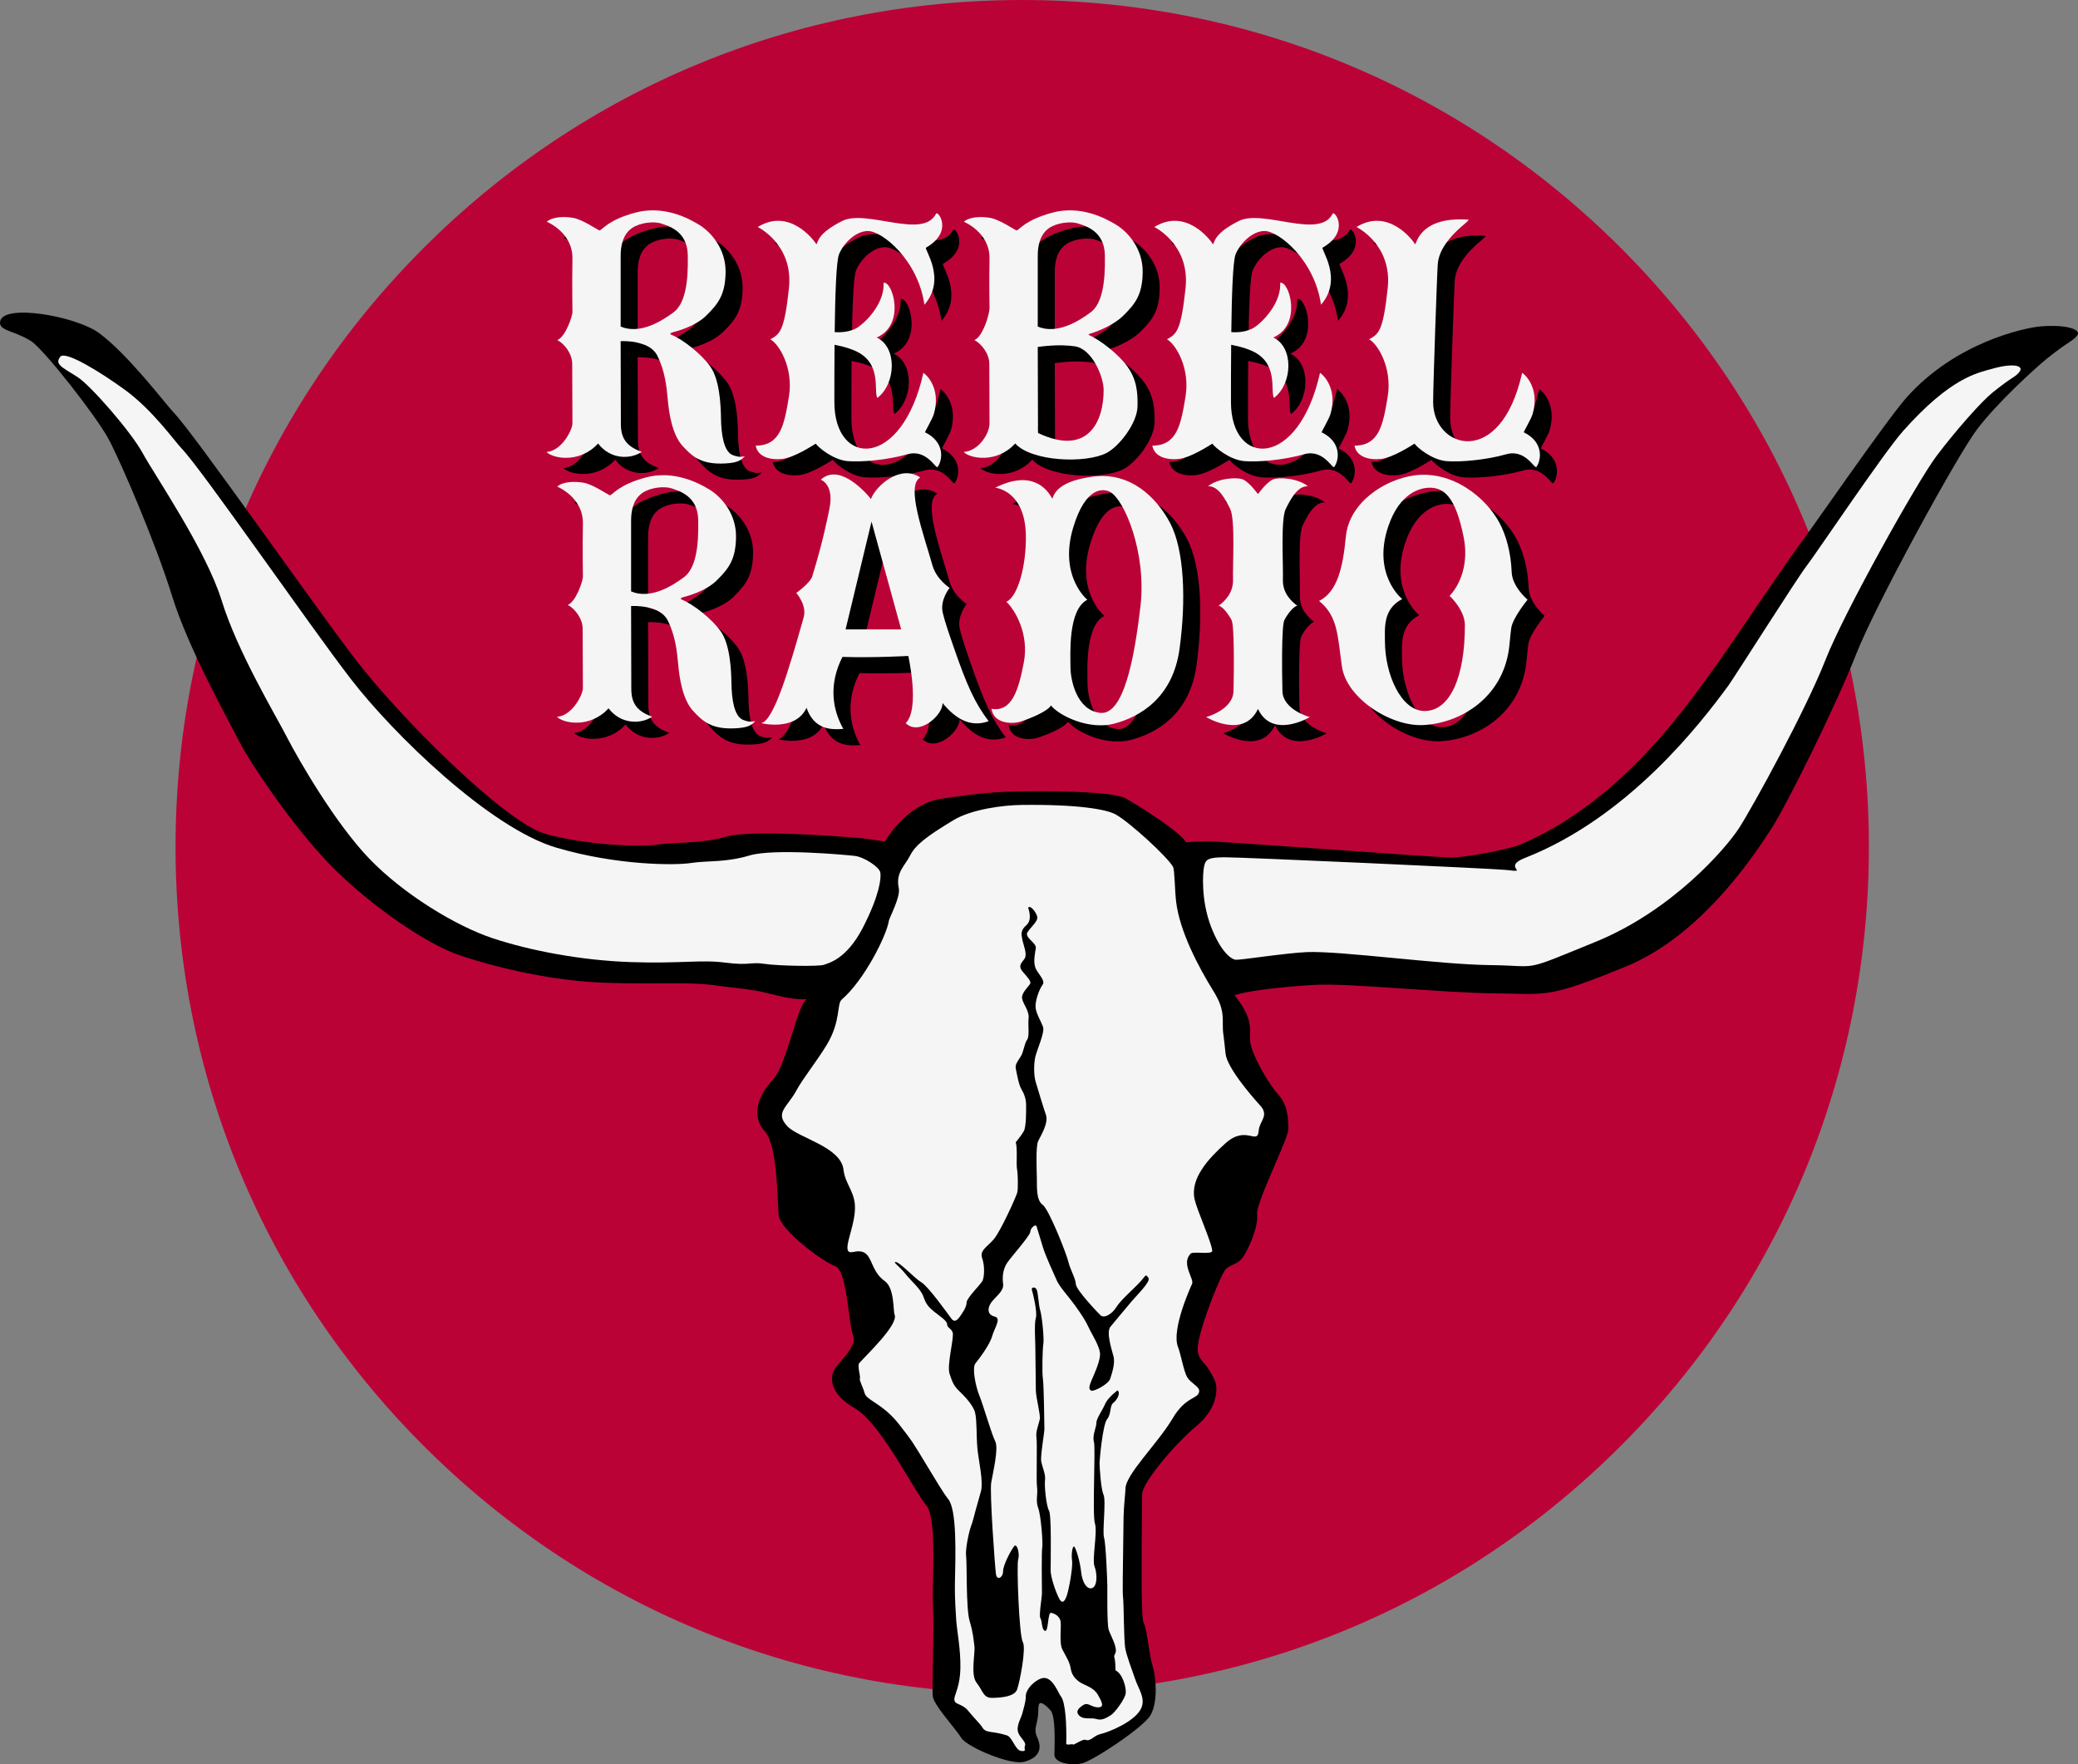 <?xml version="1.0" encoding="utf-8"?>
<!-- Generator: Adobe Illustrator 16.0.0, SVG Export Plug-In . SVG Version: 6.00 Build 0)  -->
<!DOCTYPE svg PUBLIC "-//W3C//DTD SVG 1.1//EN" "http://www.w3.org/Graphics/SVG/1.1/DTD/svg11.dtd">
<svg version="1.1" id="Layer_1" xmlns="http://www.w3.org/2000/svg" xmlns:xlink="http://www.w3.org/1999/xlink" x="0px" y="0px"
	 viewBox="0 0 208.297 176.833" enable-background="new 0 0 208.297 176.833"
	 xml:space="preserve">
<rect x="0" y="0" width="208.297" height="176.833" fill="#808080" stroke="none"/>
<g>
	<path fill="none" stroke="#FFFF00" stroke-width="1.772" stroke-miterlimit="10" d="M26.608,114.34"/>
	<path fill="#BB0237" d="M187.336,84.883c0,22.674-8.829,43.988-24.856,60.021c-16.031,16.032-37.344,24.862-60.012,24.862
		c-22.669,0-43.981-8.83-60.012-24.862c-16.028-16.033-24.859-37.348-24.859-60.021c0-22.673,8.831-43.99,24.859-60.021
		C58.486,8.828,79.799,0,102.468,0c22.668,0,43.98,8.828,60.012,24.861C178.507,40.893,187.336,62.21,187.336,84.883"/>
	<path fill="#F5F5F5" d="M98.543,174.484c0,0-4.157-3.118-4.157-3.768c0-0.65-0.26-19.491-0.26-19.491l-4.419-6.627l-4.417-5.197
		l0.389-3.898l2.469-4.417l-5.197-6.107l-3.639-6.627l-2.729-6.367l1.43-3.379l4.679-8.445l3.508-4.028l2.21-5.327l1.428-5.458
		l5.719-4.287l6.756-0.78h7.406l5.066,1.949l4.029,4.418l1.559,8.576l3.119,6.367l1.3,6.236l3.378,4.158l-1.949,5.457l-2.078,7.667
		l-3.77,2.208l-1.43,4.808l0.521,4.938l1.43,2.209l-0.259,1.56l-6.888,8.056l-0.26,5.847l0.39,11.825l1.168,1.948l-0.129,3.119
		l-2.729,2.339l-4.808,1.949l-1.169-1.43l-0.521-4.158l-1.3-0.779l-1.168,1.43l-0.26,2.728l0.519,1.56l-1.429,0.909L98.543,174.484z
		"/>
	<g>
		<g>
			<path d="M103.062,90.995c0,0,0.465,1.163-0.158,1.71c-0.623,0.548-0.529,0.907-0.432,1.445c0.096,0.538,0.557,1.521,0.203,1.977
				c-0.354,0.453-0.619,0.726-0.165,1.26c0.457,0.534,0.913,0.979,0.735,1.25c-0.177,0.271-0.888,0.911-0.791,1.449
				c0.096,0.538,0.735,1.25,0.652,1.97c-0.08,0.72,0.113,1.797-0.153,2.16c-0.265,0.363-0.345,1.173-0.608,1.626
				s-0.62,0.816-0.523,1.265c0.094,0.449,0.289,1.617,0.564,2.062c0.274,0.446,0.462,0.984,0.467,1.523
				c0.008,0.541,0.028,2.247-0.236,2.701c-0.263,0.454-0.795,1.089-0.795,1.089c0.189,0.729,0.025,2.158,0.124,2.696
				c0.097,0.538,0.112,1.975,0.028,2.337c-0.088,0.361-1.663,3.887-2.371,4.706c-0.709,0.816-1.426,1.096-1.146,1.902
				c0.278,0.806,0.203,1.886,0.028,2.248c-0.178,0.362-1.598,1.728-1.593,2.178c0.005,0.449-0.437,1.084-0.701,1.447
				c-0.267,0.363-0.532,0.545-0.808,0.188c-0.273-0.355-2.287-3.209-3.012-3.649c-0.726-0.439-2.094-1.952-2.543-2.037
				c-0.451-0.084,0.273,0.357,0.914,1.158c0.637,0.801,1.547,1.51,1.826,2.315c0.279,0.807,0.553,1.071,1.098,1.515
				c0.545,0.442,1.268,0.883,1.273,1.244c0.004,0.359,0.365,0.354,0.551,0.804c0.186,0.445-0.591,3.244-0.311,4.139
				c0.282,0.896,0.466,1.254,0.92,1.698c0.455,0.445,1.456,1.419,1.646,2.227c0.189,0.809,0.117,2.247,0.223,3.504
				c0.105,1.26,0.673,3.501,0.326,4.494c-0.948,3.338-0.688,2.616-0.948,3.338c-0.263,0.725-0.601,2.437-0.503,3.064
				c0.097,0.626-0.025,5.216,0.35,6.47c0.375,1.255,0.381,1.795,0.479,2.512c0.099,0.718-0.413,2.885,0.224,3.685
				c0.643,0.802,0.65,1.521,1.549,1.51c0.899-0.012,2.247-0.118,2.508-0.84c0.262-0.723,0.938-4.149,0.569-4.771
				c-0.366-0.628-0.632-7.728-0.459-8.27c0.172-0.541-0.11-1.617-0.376-1.345c-0.268,0.273-1.146,1.903-1.14,2.533
				c0.009,0.629-0.616,0.996-0.715,0.278c-0.1-0.718-0.642-8.175-0.473-9.166c0.168-0.992,0.767-3.428,0.399-4.143
				c-0.368-0.715-1.215-3.671-1.584-4.566c-0.371-0.895-0.756-2.778-0.399-3.232c0.354-0.452,1.415-1.816,1.673-2.718
				c0.26-0.903,0.967-1.811,0.247-1.981c-0.722-0.171-0.73-0.801-0.376-1.345c0.352-0.544,1.334-1.185,1.234-1.903
				c-0.1-0.718-0.02-1.528,0.424-2.164c0.443-0.635,2.305-2.726,2.301-3.083c-0.005-0.362,0.529-0.818,0.622-0.549
				c0.095,0.268,0.375,1.255,0.655,2.149c0.282,0.896,1.113,2.685,1.39,3.311c0.278,0.625,1.189,1.604,1.831,2.495
				c0.64,0.891,1.097,1.605,1.375,2.232c0.277,0.625,1.193,1.963,1.113,2.772c-0.081,0.811-0.606,1.896-0.867,2.529
				c-0.264,0.633-0.26,0.902,0.01,0.988c0.271,0.088,1.701-0.649,1.875-1.191s0.521-1.534,0.333-2.252
				c-0.189-0.718-0.75-2.418-0.307-2.964c0.441-0.545,1.595-1.907,2.125-2.544c0.532-0.636,1.956-2.002,1.683-2.358
				c-0.275-0.355-0.186-0.356-0.717,0.278c-0.533,0.636-2.047,1.914-2.486,2.638s-1.244,1.185-1.608,0.829
				c-0.364-0.354-2.46-2.578-2.466-3.117s-0.557-1.431-0.748-2.238c-0.189-0.808-1.951-5.281-2.588-5.724
				c-0.634-0.442-0.561-1.791-0.568-2.602c-0.013-0.808-0.131-3.234,0.131-3.778c0.265-0.542,1.059-1.812,0.777-2.617
				c-0.278-0.807-0.842-2.687-1.029-3.314c-0.188-0.627-0.202-1.796-0.032-2.518c0.172-0.721,0.96-2.441,0.772-2.977
				c-0.184-0.537-0.645-1.252-0.74-1.879c-0.099-0.63,0.338-1.893,0.689-2.347c0.354-0.455-0.553-1.163-0.74-1.789
				c-0.188-0.627-0.016-1.35,0.066-1.891c0.082-0.539-1.182-1.065-0.829-1.606c0.353-0.545,1.067-1.094,0.971-1.541
				C103.878,91.436,103.238,90.634,103.062,90.995z"/>
		</g>
		<g>
			<path d="M112.017,139.355c0,0-0.979,0.732-1.24,1.363c-0.264,0.634-0.882,1.45-0.877,1.9c0.006,0.45-0.434,1.265-0.246,1.891
				c0.188,0.627-0.181,7.287,0.1,8.182c0.282,0.896-0.315,3.602-0.037,4.318c0.279,0.714,0.295,1.975-0.243,2.161
				c-0.536,0.186-0.997-0.618-1.099-1.605c-0.102-0.988-0.477-2.243-0.66-2.511c-0.183-0.267-0.353,0.635-0.253,1.354
				c0.099,0.718-0.324,2.881-0.497,3.422c-0.174,0.541-0.437,1.084-0.807,0.37c-0.367-0.715-0.836-2.148-0.842-2.777
				c-0.008-0.63,0.109-5.577-0.166-6.022c-0.272-0.447-0.479-2.514-0.396-3.053c0.085-0.54-0.287-1.346-0.382-1.885
				c-0.096-0.539,0.324-2.882,0.32-3.24c-0.005-0.359-0.054-4.405-0.152-5.035c-0.098-0.626-0.038-3.057,0.047-3.508
				c0.085-0.45-0.123-2.695-0.311-3.323s-0.204-1.886-0.387-2.152c-0.184-0.269-0.543-0.174-0.449,0.095
				c0.094,0.27,0.567,2.241,0.394,2.782c-0.171,0.543-0.06,2.339-0.054,2.789c0.005,0.449,0.045,3.776,0.054,4.496
				c0.011,0.72,0.48,2.422,0.396,2.872c-0.084,0.451-0.434,1.265-0.338,1.803c0.097,0.538-0.035,4.408,0.063,5.035
				c0.097,0.627-0.165,1.351,0.114,2.066c0.278,0.717,0.492,3.591,0.408,3.953c-0.086,0.36-0.039,4.136-0.033,4.586
				c0.005,0.449-0.334,2.251-0.149,2.519c0.183,0.269,0.104,1.169,0.464,1.255c0.361,0.086,0.248-1.892,0.607-1.807
				c0.361,0.087,0.723,0.261,0.908,0.708s-0.152,2.249,0.216,2.965c0.368,0.715,0.734,1.25,0.833,1.879
				c0.098,0.629,0.373,0.984,0.826,1.337c0.454,0.355,1.443,0.523,1.902,1.328c0.461,0.804,0.647,1.25,0.017,1.258
				c-0.629,0.008-0.995-0.526-1.442-0.252c-0.445,0.276-0.89,0.639-0.434,1.084c0.453,0.443,1.17,0.166,1.711,0.338
				c0.541,0.174,0.988-0.102,1.436-0.376c0.445-0.276,1.417-1.635,1.5-2.178c0.086-0.54-0.293-1.974-1.017-2.325
				c-0.021-1.708-0.284-1.165-0.021-1.708c0.262-0.543-0.473-1.792-0.658-2.33c-0.188-0.537-0.137-3.774-0.143-4.405
				c-0.01-0.629-0.143-4.224-0.33-4.852c-0.189-0.626,0.225-3.688-0.055-4.314c-0.276-0.628-0.395-2.873-0.397-3.144
				s0.312-3.87,0.755-4.415c0.443-0.546,0.253-1.354,0.611-1.627C111.939,140.347,112.381,139.622,112.017,139.355z"/>
		</g>
		<g>
			<path d="M204.604,32.709c-1.69,0.134-8.58,1.621-13.482,7.121c-2.012,2.253-9.787,13.547-10.731,14.757
				c-0.944,1.212-7.401,10.777-8.011,11.609c-2.889,3.944-9.459,13.976-20.012,18.469c-0.891,0.379-4.902,1.213-6.821,1.284
				c-1.104,0.04-22.932-1.637-24.491-1.618s-2.158,0.098-2.158,0.098c-0.611-1.069-4.52-3.529-6.033-4.39
				c-1.004-0.569-4.951-0.793-10.711-0.723c-2.818,0.034-5.533,0.383-7.947,0.772c-3.275,0.527-5.419,4.08-5.523,4.261
				c0,0-1.203-0.207-2.161-0.316c-0.962-0.106-11.164-0.94-13.671-0.191c-2.51,0.752-5.209,0.543-6.885,0.804
				c-1.675,0.262-7.177,0.087-11.266-1.062c-4.092-1.147-14.605-11.69-18.993-17.392c-4.388-5.702-16.225-22.702-18.29-24.834
				c-0.744-0.771-4.596-5.863-7.501-7.986c-2.299-1.68-9.614-2.985-9.906-1.138c-0.147,0.934,1.392,0.881,3.082,1.94
				c1.302,0.813,6.535,7.52,7.763,9.78c1.227,2.265,4.76,10.493,6.384,15.75c1.622,5.256,5.546,12.281,6.773,14.664
				c1.228,2.384,5.379,8.446,8.901,12.122c3.521,3.672,9.45,8.037,13.303,9.308c3.852,1.271,9.262,2.524,14.422,2.701
				c5.156,0.176,8.254-0.102,10.777,0.228s2.82,0.325,4.262,0.547c1.441,0.223,3.393,0.988,5.179,0.872
				c-0.487,0.373-0.936,1.812-1.456,3.476c-0.568,1.812-1.209,3.866-1.941,4.616c-1.43,1.466-2.227,3.635-0.781,5.174
				c1.028,1.096,1.207,5.037,1.302,7.155c0.028,0.545,0.046,0.971,0.073,1.235c0.152,1.481,4.426,4.675,5.696,5.119
				c0.769,0.27,1.103,2.766,1.343,4.588c0.138,1.039,0.259,1.935,0.434,2.361c0.326,0.789-0.666,1.919-1.322,2.667
				c-0.249,0.284-0.443,0.506-0.541,0.675c-0.125,0.214-0.392,0.792-0.188,1.556c0.23,0.87,0.977,1.671,2.216,2.383
				c1.789,1.027,3.913,4.541,5.462,7.107c0.725,1.196,1.296,2.142,1.686,2.599c0.828,0.97,0.748,4.793,0.688,7.585
				c-0.023,1.137-0.045,2.115-0.003,2.73c0.077,1.142,0.031,3.334-0.007,5.268c-0.035,1.725-0.065,3.213-0.004,3.621
				c0.092,0.58,0.973,1.691,1.824,2.764c0.43,0.54,0.836,1.052,1.008,1.342c0.481,0.823,4.213,2.482,5.908,2.462
				c0.168-0.003,0.314-0.021,0.439-0.056c0.739-0.212,1.198-0.529,1.401-0.972c0.183-0.399,0.144-0.885-0.116-1.449
				c-0.266-0.58-0.188-0.914-0.071-1.418c0.081-0.349,0.181-0.78,0.173-1.39c-0.003-0.241,0.023-0.649,0.227-0.652
				c0.221-0.002,0.627,0.299,1.015,0.753c0.468,0.547,0.405,3.028,0.382,3.965c-0.007,0.211-0.011,0.376-0.009,0.473
				c0.003,0.297,0.243,0.558,0.677,0.731c0.36,0.146,0.837,0.225,1.309,0.218c0.27-0.003,0.525-0.032,0.762-0.089
				c1.113-0.261,6.152-3.577,6.89-4.843c0.732-1.254,0.581-3.719,0.198-4.943c-0.17-0.538-0.293-1.338-0.412-2.113
				c-0.144-0.931-0.28-1.809-0.492-2.22c-0.267-0.518-0.189-7.714-0.154-10.787c0.011-1.038,0.02-1.787,0.016-2.08
				c-0.014-1.158,3.431-5.174,5.365-6.759c2.187-1.796,2.123-3.627,2.053-4.146c-0.074-0.549-0.429-1.105-0.839-1.754
				c-0.343-0.54-0.989-0.888-1.015-1.861c-0.035-1.427,1.793-6.247,2.651-7.793c0.21-0.379,0.505-0.512,0.845-0.664
				c0.342-0.154,0.729-0.328,1.046-0.782c0.573-0.823,1.564-3.038,1.419-4.336c-0.07-0.614,0.944-2.974,1.761-4.867
				c0.855-1.983,1.378-3.222,1.37-3.666c-0.01-0.99-0.027-2.346-1.044-3.466c-0.948-1.04-2.646-3.974-2.778-5.259
				c-0.025-0.241-0.021-0.473-0.015-0.718c0.02-0.919,0.038-1.947-1.558-3.935c1.604-0.547,6.041-0.949,8.277-1.048
				c3.414-0.15,12.601,0.805,17.875,0.861c5.277,0.055,5.178,0.535,13.049-2.68c7.875-3.213,13.287-11.792,14.697-13.967
				c1.412-2.176,6.387-12.177,8.42-17.369c1.924-4.908,10.091-19.836,12.098-22.499c2.004-2.662,5.879-6.19,7.008-7.099
				c2.197-1.765,2.572-1.722,3.045-2.327C208.686,33.02,207.121,32.51,204.604,32.709z M126.326,110.809
				c0.925,1.016-0.081,1.558-0.151,2.487c-0.115,1.574-1.232-0.588-3.323,1.283c-1.729,1.548-3.571,3.548-3.106,5.624
				c0.25,1.123,1.666,4.2,1.768,5.143c0.049,0.453-1.897,0.044-2.154,0.297c-1.021,1,0.396,2.572,0.127,3.054
				c-0.033,0.063-2.113,4.54-1.404,6.313c0.292,0.739,0.583,2.491,0.934,3.046c0.389,0.61,1.233,0.918,1.188,1.391
				c-0.078,0.812-1.32,0.442-2.664,2.719c-1.498,2.536-4.744,5.622-4.727,7.072c0.004,0.291-0.176,1.8-0.189,2.834
				c-0.069,6.396-0.133,7.377-0.033,8.229c0.048,0.402,0.063,3.992,0.193,4.854c0.125,0.788,0.76,2.395,0.938,2.956
				c0.371,1.188,1.233,2.155,0.58,3.275c-0.689,1.179-3.016,2.188-4.063,2.434c-0.581,0.137-0.934,0.757-1.432,0.559
				c-0.28-0.113-1.251,0.602-1.253,0.464c-0.002-0.096-0.682,0.123-0.676-0.082c0.047-1.846-0.064-4.187-0.553-4.76
				c-0.227-0.266-0.789-1.912-1.73-1.821c-0.674,0.064-1.787,1.029-1.775,1.866c0.006,0.563-0.259,1.319-0.34,1.667
				c-0.12,0.513-0.697,1.336-0.38,2.027c0.218,0.471,0.783,0.905,0.646,1.207c-0.156,0.337,0.243,0.635-0.4,0.544
				c-0.585-0.083-0.871-1.385-1.412-1.556c-1.554-0.498-2.096-0.167-2.482-0.825c-0.184-0.313-0.911-1.025-1.368-1.601
				c-0.706-0.891-1.536-0.567-1.411-1.333c0.062-0.376,0.561-1.295,0.594-2.93c0.041-1.942-0.341-3.739-0.42-4.896
				c-0.04-0.6-0.156-2.378-0.131-3.506c0.063-3.008,0.226-7.55-0.691-8.624c-0.369-0.434-1.331-2.031-2.016-3.167
				c-1.572-2.6-1.521-2.533-2.841-4.237c-1.69-2.183-3.296-2.421-3.503-3.194c-0.17-0.634-0.568-1.302-0.467-1.479
				c0.08-0.138-0.287-1.271-0.063-1.527c0.717-0.815,3.949-3.859,3.538-4.854c-0.16-0.384,0.012-2.652-0.986-3.359
				c-1.749-1.241-1.031-3.394-3.184-2.917c-1.434,0.317,0.358-2.557,0.188-4.755c-0.108-1.382-0.986-2.146-1.139-3.491
				c-0.258-2.306-4.514-3.173-5.634-4.364c-1.281-1.366,0.01-1.911,0.901-3.562c0.659-1.225,2.041-2.922,3.045-4.581
				c1.454-2.4,0.985-4.102,1.519-4.559c2.209-1.888,4.48-6.36,4.714-7.883c0.048-0.31,1.187-2.386,0.995-3.281
				c-0.331-1.564,0.602-2.211,1.129-3.251c0.527-1.041,1.571-1.88,4.362-3.561c1.829-1.102,5.004-1.5,6.815-1.521
				c5.615-0.069,8.521,0.433,9.455,0.963c1.445,0.82,5.152,4.226,5.727,5.235c0.172,0.299,0.17,2.301,0.314,3.503
				c0.35,2.94,2.204,6.486,3.753,8.979c1.328,2.143,0.755,2.96,0.999,4.438c0.038,0.243,0.173,1.53,0.201,1.796
				C122.988,106.979,125.347,109.735,126.326,110.809z"/>
		</g>
	</g>
	<path fill="#F5F5F5" d="M88.244,87.452c-0.093-0.552-1.64-1.564-2.57-1.667c-0.931-0.107-8.108-0.769-10.541-0.043
		c-2.431,0.728-4.245,0.5-5.868,0.755c-1.623,0.251-7.467,0.24-13.5-1.538c-6.652-1.957-16.355-11.392-20.605-16.915
		c-4.251-5.522-14.944-21.014-16.943-23.081c-0.724-0.747-2.868-3.821-5.682-5.88c-2.228-1.628-6-4.008-6.501-3.32
		c-0.541,0.74,0.086,0.994,1.724,2.018c1.262,0.79,5.365,5.463,6.555,7.654c1.188,2.193,6.344,9.687,7.915,14.777
		c1.573,5.094,5.354,11.381,6.542,13.69c1.191,2.309,4.813,8.579,8.225,12.138c3.413,3.559,8.69,6.776,12.424,8.01
		c3.73,1.23,8.799,2.209,13.799,2.379c4.996,0.171,7.043-0.266,9.486,0.054c2.443,0.317,2.527-0.092,3.924,0.122
		c1.398,0.215,5.486,0.273,5.951,0.098c0.467-0.175,2.289-0.539,3.948-3.79C88.187,89.663,88.337,88.003,88.244,87.452z"/>
	<path fill="#F5F5F5" d="M123.88,96.195c0.468,0.036,4.962-0.672,7.129-0.768c3.311-0.144,13.264,1.25,18.377,1.304
		c5.112,0.055,2.941,0.775,10.57-2.339c7.629-3.115,12.997-9.288,14.365-11.396c1.369-2.108,6.689-11.819,8.66-16.852
		c1.865-4.752,9.195-17.868,11.141-20.45c1.945-2.579,4.521-5.477,5.617-6.357c2.127-1.71,2.237-1.486,2.693-2.074
		c0.457-0.586-0.521-0.927-2.723-0.305c-1.581,0.445-4.183,0.901-8.935,6.229c-1.948,2.183-8.778,12.375-9.692,13.547
		c-0.914,1.174-7.252,11.19-7.843,11.996c-2.802,3.821-10.015,13.18-20.357,17.249c-2.453,0.964,0.64,1.522-1.915,1.213
		c-1.063-0.129-26.725-1.288-28.235-1.27c-1.509,0.02-1.866,0.15-2.027,0.875c-0.161,0.726-0.307,3.465,0.668,6.027
		C122.347,95.388,123.412,96.16,123.88,96.195z"/>
	<g>
		<g>
			<path d="M75.177,47.243c-0.946-0.338-1.174-2.184-1.197-3.677c-0.021-1.494-0.158-3.93-1.078-5.218
				c-0.92-1.286-2.764-2.716-3.885-3.172c-0.317-0.128,0.098-0.239,0.098-0.239c0.287-0.088,2.246-0.541,3.418-1.713
				c1.173-1.171,1.885-2.068,1.908-4.343c0.023-2.275-1.401-3.953-2.621-4.712c-1.217-0.758-3.665-1.973-6.41-1.24
				c-2.758,0.736-3.311,1.723-3.607,1.792c-0.253-0.092-1.715-1.107-2.643-1.264c-0.944-0.158-2.069-0.113-2.645,0.39
				c0,0,2.621,1.059,2.574,3.701c-0.045,2.644,0,4.961,0,5.352c0,0.393-0.688,2.485-1.516,2.806
				c0.688,0.345,1.492,1.361,1.492,2.372c0,1.013,0.023,5.281,0.023,5.97c0,0.691-1.102,2.781-2.597,2.874
				c0.646,0.666,3.333,1.172,5.171-0.851c1.24,1.633,3.248,1.6,4.375,0.84c-1.299-0.48-2.092-1.137-2.092-2.771
				c0-2.345-0.025-8.253-0.025-8.32c0.252-0.025,2.874-0.107,3.655,1.409c0.781,1.516,0.958,3.165,1.072,4.474
				c0.116,1.312,0.438,3.448,1.448,4.575c1.012,1.125,1.934,1.919,4.297,1.792c1.262-0.068,1.563-0.299,1.977-0.713
				C76.009,47.394,75.864,47.489,75.177,47.243z M63.921,34.35c0,0,0-6.182,0-7.1c0-0.92,0.195-2.137,1.154-2.781
				c0.815-0.548,2.199-0.69,2.936-0.438c0.736,0.254,2.579,0.759,2.637,3.127c0.066,2.715-0.252,4.896-1.424,5.768
				C68.053,33.798,65.853,35.177,63.921,34.35z"/>
		</g>
		<g>
			<path d="M76.223,73.789c-0.946-0.338-1.172-2.183-1.196-3.678c-0.021-1.492-0.16-3.929-1.08-5.216
				c-0.92-1.286-2.763-2.718-3.884-3.173c-0.317-0.128,0.1-0.239,0.1-0.239c0.288-0.086,2.245-0.541,3.417-1.714
				c1.172-1.171,1.885-2.066,1.908-4.343c0.022-2.276-1.404-3.952-2.621-4.71c-1.219-0.758-3.666-1.975-6.412-1.242
				c-2.758,0.736-3.309,1.725-3.607,1.794c-0.252-0.093-1.711-1.107-2.644-1.265c-0.942-0.159-2.065-0.114-2.64,0.391
				c0,0,2.619,1.056,2.571,3.7c-0.044,2.643,0,4.962,0,5.354c0,0.389-0.688,2.483-1.514,2.804c0.687,0.345,1.493,1.362,1.493,2.373
				c0,1.013,0.021,5.281,0.021,5.968c0,0.691-1.103,2.782-2.595,2.873c0.641,0.667,3.329,1.175,5.169-0.85
				c1.24,1.633,3.248,1.602,4.375,0.842c-1.298-0.481-2.093-1.139-2.093-2.772c0-2.344-0.023-8.253-0.023-8.321
				c0.254-0.022,2.873-0.105,3.654,1.411c0.781,1.516,0.959,3.165,1.074,4.476c0.113,1.311,0.436,3.447,1.447,4.572
				c1.011,1.128,1.933,1.921,4.298,1.792c1.26-0.067,1.562-0.298,1.975-0.712C77.056,73.938,76.911,74.034,76.223,73.789z
				 M64.968,60.896c0,0,0-6.182,0-7.101c0-0.92,0.193-2.135,1.154-2.781c0.814-0.547,2.199-0.689,2.935-0.437
				s2.579,0.757,2.637,3.126c0.068,2.715-0.252,4.895-1.425,5.768C69.099,60.345,66.897,61.723,64.968,60.896z"/>
		</g>
		<path d="M110.825,35.177c-0.037-0.015,0.082-0.089,0.082-0.089c0.287-0.084,2.262-0.691,3.433-1.863
			c1.173-1.171,1.886-2.068,1.909-4.343c0.021-2.275-1.402-3.953-2.619-4.712c-1.219-0.758-3.668-1.973-6.412-1.24
			c-2.758,0.736-3.311,1.723-3.609,1.792c-0.252-0.092-1.712-1.107-2.643-1.264c-0.942-0.158-2.067-0.113-2.643,0.39
			c0,0,2.62,1.059,2.574,3.701c-0.045,2.644,0,4.529,0,4.919c0,0.697-0.687,2.918-1.518,3.238c0.689,0.345,1.495,1.361,1.495,2.372
			c0,1.013,0.022,5.281,0.022,5.97c0,1.045-1.102,2.781-2.596,2.874c0.643,0.666,3.33,1.172,5.17-0.851
			c1.642,1.811,7.005,2.027,9.117,0.969c1.283-0.642,3.105-2.981,3.146-4.68c0.033-1.494-0.106-2.724-1.026-4.012
			C113.79,37.063,111.931,35.668,110.825,35.177z M105.729,27.25c0-0.92,0.193-2.137,1.153-2.781c0.816-0.548,2.2-0.69,2.937-0.438
			c0.734,0.254,2.578,0.759,2.637,3.127c0.066,2.715-0.252,4.896-1.424,5.768s-3.371,2.251-5.303,1.424
			C105.729,34.35,105.729,28.168,105.729,27.25z M105.762,45.021c-0.024-0.336-0.007-0.534-0.007-0.88
			c0-2.345-0.025-7.676-0.025-7.744c0.253-0.024,2.031-0.314,3.719-0.065c1.73,0.257,2.881,3.047,2.885,4.36
			C112.351,43.865,110.763,47.394,105.762,45.021z"/>
		<path d="M94.435,44.952c-0.049-0.024,0.738-1.334,0.89-1.854c0.743-2.602-0.812-3.975-1.055-4.107
			c-2.165,9.69-8.925,9.479-8.925,2.932c0-1.631,0-3.605,0.019-5.746c0.339,0.091,0.931,0.14,1.958,0.563
			c2.862,1.176,1.93,4.062,2.33,4.772c1.887-1.443,1.998-5.106-0.066-6.062c2.953-1.287,1.576-5.727,0.688-5.482
			c0.111,1.754-1.311,3.507-2.421,4.351c-0.821,0.626-1.946,0.628-2.476,0.588c0.045-3.679,0.156-7.128,0.434-7.802
			c0.467-1.134,1.697-2.332,2.896-2.332c1.434,0,5.031,2.914,5.662,7.392c2.265-2.597-0.067-5.593,0.168-5.728
			c2.782-1.589,1.181-3.763,0.998-3.395c-1.309,2.618-6.977-0.5-9.414,0.73c-2.391,1.211-2.375,1.998-2.575,2.331
			c-0.331-0.531-2.755-3.662-5.884-1.729c0,0,3.596,1.729,3.129,6.127c-0.466,4.395-0.932,4.595-1.863,5.127
			c0.865,0.466,2.33,2.864,1.863,5.727c-0.466,2.865-0.865,4.93-3.33,4.93c0.201,1.132,1.467,1.466,2.666,1.332
			c1.197-0.133,3.021-1.332,3.354-1.531c0.266,0.4,1.765,1.632,3.196,1.754c1.311,0.11,3.9-0.094,5.994-0.688
			c1.954-0.556,2.842,1.53,3.031,1.265C96.229,47.672,96.399,45.907,94.435,44.952z"/>
		<path d="M134.191,44.952c-0.05-0.024,0.739-1.334,0.888-1.854c0.743-2.602-0.811-3.975-1.055-4.107
			c-2.164,9.69-8.925,9.479-8.925,2.932c0-1.631,0-3.605,0.021-5.746c0.338,0.091,0.931,0.14,1.955,0.563
			c2.865,1.176,1.934,4.062,2.331,4.772c1.889-1.443,1.999-5.106-0.065-6.062c2.951-1.287,1.578-5.727,0.689-5.482
			c0.109,1.754-1.311,3.507-2.42,4.351c-0.822,0.626-1.95,0.628-2.478,0.588c0.044-3.679,0.155-7.128,0.435-7.802
			c0.466-1.134,1.695-2.332,2.896-2.332c1.432,0,5.028,2.914,5.659,7.392c2.265-2.597-0.065-5.593,0.168-5.728
			c2.784-1.589,1.183-3.763,1.001-3.395c-1.309,2.618-6.979-0.5-9.412,0.73c-2.395,1.211-2.379,1.998-2.578,2.331
			c-0.333-0.531-2.754-3.662-5.885-1.729c0,0,3.597,1.729,3.131,6.127c-0.467,4.395-0.933,4.595-1.865,5.127
			c0.864,0.466,2.331,2.864,1.865,5.727c-0.467,2.865-0.865,4.93-3.331,4.93c0.2,1.132,1.466,1.466,2.665,1.332
			c1.198-0.133,3.021-1.332,3.354-1.531c0.266,0.4,1.764,1.632,3.199,1.754c1.307,0.11,3.896-0.094,5.992-0.688
			c1.953-0.556,2.842,1.53,3.029,1.265C135.983,47.672,136.157,45.907,134.191,44.952z"/>
		<path d="M154.454,44.952c-0.049-0.024,0.74-1.334,0.889-1.854c0.742-2.602-0.812-3.975-1.055-4.107
			c-2.166,9.69-8.924,7.602-8.924,2.932c0-1.631,0.399-13.136,0.465-13.863c0.234-2.563,3.463-4.395,3.055-4.423
			c-4.616-0.319-5.119,2.134-5.318,2.467c-0.334-0.531-2.756-3.662-5.884-1.729c0,0,3.595,1.729,3.128,6.127
			c-0.465,4.395-0.933,4.595-1.865,5.127c0.867,0.466,2.332,2.864,1.865,5.727c-0.465,2.865-0.864,4.93-3.33,4.93
			c0.202,1.132,1.465,1.466,2.664,1.332c1.199-0.133,3.021-1.332,3.356-1.531c0.265,0.4,1.763,1.632,3.196,1.754
			c1.311,0.11,3.898-0.094,5.994-0.688c1.953-0.556,2.842,1.53,3.029,1.265C156.247,47.672,156.419,45.907,154.454,44.952z"/>
		<g>
			<path d="M118.999,54.038c-1.377-2.597-4.004-5.156-7.77-4.641c-3.057,0.419-3.77,1.403-4.042,2.212
				c-0.527-1.009-2.067-2.934-5.72-1.105c0,0,2.979,0.241,3.072,4.749c0.062,3.037-0.809,6.209-1.957,6.682
				c0.877,0.81,2.294,3.239,1.754,6.072c-0.539,2.836-1.214,4.994-3.238,4.658c0.202,1.484,2.024,1.553,2.902,1.281
				c0.876-0.27,2.715-1.011,3.052-1.619c0.812,1.013,3.781,2.496,6.345,1.822c2.564-0.676,5.871-2.564,6.545-7.491
				C120.619,61.731,120.415,56.709,118.999,54.038z M116.03,62.339c-0.607,5.265-1.688,11.001-4.051,10.73
				c-2.361-0.27-2.968-3.308-2.968-4.589c0-1.283-0.271-5.736,1.688-6.749c0,0-2.879-2.354-1.419-7.22
				c1.275-4.248,3.105-3.917,3.713-3.577C114.452,51.755,116.637,57.074,116.03,62.339z"/>
		</g>
		<g>
			<path d="M152.022,54.038c-1.377-2.597-4.774-5.283-8.54-4.769c-3.06,0.42-6.551,2.758-6.872,6.155
				c-0.285,3.023-0.834,5.515-2.682,6.429c1.913,1.523,1.862,3.601,2.297,6.588c0.461,3.16,4.889,6.021,8.156,5.853
				c3.718-0.192,7.91-2.709,8.585-7.636c0.097-0.705,0.128-1.417,0.235-2.113c0.157-1.022,1.631-2.819,1.631-2.819
				s-1.539-1.282-1.595-2.757C153.163,56.98,152.673,55.263,152.022,54.038z M148.548,64.29c0,5.258-1.521,8.593-4.039,8.593
				c-2.377,0-3.975-3.718-3.975-6.988c0-1.283-0.227-3.22,1.73-4.232c0,0-3.014-2.397-1.417-7.222
				c1.179-3.559,3.372-3.937,4.173-3.937c1.369,0,2.574,0.814,3.401,4.937c0.768,3.849-1.412,5.899-1.412,5.899
				S148.548,62.74,148.548,64.29z"/>
		</g>
		<path d="M127.708,51.274c0,0,0.913-1.299,1.588-1.588c0.673-0.289,2.597-0.096,3.51,0.673c-1.01-0.046-1.683,1.203-2.211,2.261
			c-0.529,1.059-0.24,5.675-0.289,7.07c-0.05,1.395,0.865,2.211,1.443,2.644c-0.386,0.05-1.01,0.868-1.299,1.444
			c-0.289,0.577-0.242,5.239-0.194,7.118c0.05,1.875,2.742,2.596,2.742,2.596s-3.751,2.261-5.193-0.817l0,0
			c-1.444,3.078-5.193,0.817-5.193,0.817s2.691-0.721,2.741-2.596c0.049-1.879,0.096-6.541-0.193-7.118
			c-0.289-0.578-0.913-1.395-1.299-1.444c0.578-0.433,1.492-1.25,1.442-2.644c-0.048-1.396,0.24-6.012-0.287-7.07
			c-0.529-1.058-1.202-2.309-2.212-2.261c0.912-0.769,2.838-0.962,3.508-0.673c0.675,0.289,1.59,1.588,1.59,1.588H127.708z"/>
		<g>
			<path d="M97.21,66.215c-0.198-0.574-0.726-2.043-0.999-3.175c-0.309-1.275,0.685-2.5,0.685-2.5s-1.315-0.835-1.713-2.245
				c-0.922-3.245-2.7-8.016-1.23-8.816c-1.971-1.348-4.428,0.802-4.941,2.148c-1.027-1.251-3.371-3.464-5.027-1.925
				c0,0,1.385,0.466,0.856,2.952c-0.124,0.588-0.617,3.212-1.714,6.731c-0.215,0.688-1.6,1.666-1.6,1.666s1.086,1.219,0.743,2.438
				c-1.423,5.053-2.985,10.375-4.258,10.612c0,0,3.429,0.865,4.543-1.539c0.771,2.213,2.486,2.213,3.685,2.115
				c-1.028-1.828-1.543-4.327-0.086-7.214c3.172,0.098,6.601-0.096,6.601-0.096s1.198,5.291-0.258,6.733
				c1.372,1.347,3.771-0.866,3.685-2.021c1.287,1.54,2.742,2.502,4.627,1.827C99.438,72.081,98.665,70.446,97.21,66.215z
				 M86.47,64.708l2.598-10.805l2.972,10.805H86.47z"/>
		</g>
	</g>
	<g>
		<g>
			<path fill="#F5F5F5" d="M73.468,45.621c-0.943-0.336-1.174-2.183-1.195-3.676c-0.021-1.494-0.16-3.929-1.08-5.218
				c-0.92-1.287-2.762-2.717-3.883-3.171c-0.318-0.128,0.097-0.241,0.097-0.241c0.287-0.087,2.248-0.542,3.419-1.712
				c1.172-1.172,1.883-2.068,1.907-4.344c0.022-2.274-1.401-3.951-2.621-4.709c-1.216-0.759-3.665-1.975-6.411-1.243
				c-2.756,0.736-3.308,1.723-3.607,1.792c-0.252-0.091-1.712-1.106-2.643-1.263c-0.943-0.159-2.066-0.113-2.642,0.39
				c0,0,2.619,1.057,2.573,3.7c-0.045,2.644,0,4.962,0,5.353c0,0.392-0.688,2.484-1.517,2.806c0.69,0.345,1.494,1.362,1.494,2.373
				s0.022,5.279,0.022,5.969s-1.104,2.781-2.598,2.874c0.643,0.666,3.332,1.171,5.17-0.851c1.242,1.632,3.25,1.6,4.375,0.841
				c-1.298-0.481-2.092-1.138-2.092-2.771c0-2.346-0.022-8.253-0.022-8.321c0.252-0.022,2.873-0.105,3.653,1.41
				c0.781,1.517,0.958,3.166,1.074,4.475c0.113,1.31,0.436,3.448,1.447,4.574c1.01,1.124,1.934,1.92,4.297,1.793
				c1.262-0.068,1.563-0.3,1.977-0.714C74.301,45.771,74.157,45.868,73.468,45.621z M62.215,32.729c0,0,0-6.183,0-7.1
				c0-0.921,0.192-2.136,1.153-2.782c0.814-0.548,2.2-0.689,2.934-0.436c0.736,0.251,2.58,0.757,2.639,3.124
				c0.067,2.717-0.252,4.896-1.424,5.768C66.343,32.178,64.144,33.557,62.215,32.729z"/>
		</g>
		<g>
			<path fill="#F5F5F5" d="M74.515,72.167c-0.944-0.337-1.172-2.183-1.195-3.676c-0.022-1.493-0.161-3.931-1.079-5.218
				c-0.92-1.287-2.763-2.717-3.884-3.171c-0.319-0.129,0.098-0.241,0.098-0.241c0.287-0.086,2.244-0.539,3.416-1.712
				c1.172-1.172,1.886-2.068,1.908-4.344c0.023-2.275-1.401-3.951-2.619-4.711c-1.218-0.759-3.666-1.973-6.412-1.241
				c-2.758,0.736-3.309,1.724-3.608,1.793c-0.252-0.092-1.712-1.106-2.642-1.263c-0.945-0.161-2.068-0.116-2.643,0.389
				c0,0,2.619,1.058,2.574,3.7c-0.046,2.644,0,4.962,0,5.354c0,0.39-0.69,2.482-1.516,2.805c0.688,0.345,1.492,1.362,1.492,2.373
				c0,1.012,0.023,5.281,0.023,5.969c0,0.69-1.103,2.78-2.596,2.872c0.642,0.668,3.33,1.174,5.168-0.851
				c1.242,1.632,3.25,1.601,4.375,0.842c-1.299-0.479-2.093-1.139-2.093-2.771c0-2.344-0.022-8.253-0.022-8.321
				c0.252-0.022,2.873-0.105,3.654,1.411c0.78,1.517,0.957,3.166,1.072,4.476c0.114,1.311,0.438,3.446,1.447,4.572
				c1.012,1.126,1.936,1.92,4.299,1.793c1.262-0.068,1.563-0.3,1.977-0.713C75.347,72.318,75.203,72.414,74.515,72.167z
				 M63.261,59.276c0,0,0-6.183,0-7.103s0.193-2.135,1.154-2.781c0.813-0.547,2.197-0.688,2.934-0.437
				c0.735,0.254,2.58,0.758,2.639,3.125c0.066,2.717-0.252,4.896-1.426,5.77C67.391,58.725,65.191,60.103,63.261,59.276z"/>
		</g>
		<path fill="#F5F5F5" d="M109.118,33.557c-0.038-0.017,0.081-0.089,0.081-0.089c0.289-0.086,2.262-0.694,3.435-1.864
			c1.172-1.172,1.885-2.068,1.908-4.344c0.021-2.274-1.404-3.951-2.621-4.709c-1.219-0.759-3.666-1.975-6.412-1.243
			c-2.756,0.736-3.309,1.723-3.607,1.792c-0.252-0.091-1.713-1.106-2.644-1.263c-0.942-0.159-2.067-0.113-2.642,0.39
			c0,0,2.621,1.057,2.573,3.7c-0.046,2.644,0,4.53,0,4.92c0,0.696-0.688,2.917-1.516,3.238c0.688,0.345,1.495,1.362,1.495,2.373
			s0.021,5.279,0.021,5.969c0,1.044-1.103,2.781-2.595,2.874c0.643,0.666,3.33,1.171,5.168-0.851c1.645,1.81,7.004,2.027,9.12,0.97
			c1.282-0.643,3.103-2.982,3.142-4.682c0.035-1.493-0.105-2.722-1.023-4.011C112.081,35.44,110.222,34.048,109.118,33.557z
			 M104.023,25.63c0-0.921,0.192-2.136,1.153-2.782c0.814-0.548,2.2-0.689,2.935-0.436c0.735,0.251,2.579,0.757,2.639,3.124
			c0.066,2.717-0.255,4.896-1.425,5.768c-1.172,0.874-3.373,2.253-5.302,1.426C104.023,32.729,104.023,26.547,104.023,25.63z
			 M104.054,43.4c-0.023-0.337-0.008-0.535-0.008-0.881c0-2.346-0.022-7.676-0.022-7.745c0.253-0.023,2.028-0.314,3.718-0.063
			c1.731,0.255,2.879,3.044,2.886,4.358C110.644,42.245,109.056,45.771,104.054,43.4z"/>
		<path fill="#F5F5F5" d="M92.728,43.331c-0.051-0.024,0.738-1.334,0.887-1.854c0.744-2.603-0.81-3.976-1.055-4.107
			c-2.162,9.69-8.924,9.479-8.924,2.931c0-1.629,0-3.604,0.02-5.744c0.34,0.09,0.93,0.139,1.957,0.56
			c2.865,1.178,1.931,4.063,2.33,4.773c1.889-1.442,2-5.105-0.064-6.061c2.952-1.287,1.575-5.727,0.687-5.482
			c0.112,1.754-1.311,3.507-2.419,4.351c-0.822,0.625-1.949,0.628-2.479,0.589c0.046-3.679,0.158-7.13,0.437-7.804
			c0.464-1.134,1.694-2.33,2.896-2.33c1.432,0,5.028,2.912,5.661,7.392c2.264-2.597-0.066-5.593,0.166-5.727
			c2.784-1.592,1.184-3.764,0.999-3.397c-1.309,2.618-6.978-0.5-9.412,0.731c-2.394,1.21-2.376,2-2.575,2.332
			c-0.334-0.532-2.757-3.662-5.886-1.731c0,0,3.597,1.731,3.129,6.128c-0.466,4.396-0.933,4.594-1.864,5.128
			c0.865,0.465,2.332,2.863,1.864,5.727c-0.466,2.864-0.864,4.928-3.329,4.928c0.2,1.134,1.465,1.467,2.664,1.333
			s3.021-1.333,3.354-1.531c0.267,0.399,1.763,1.632,3.198,1.752c1.309,0.112,3.898-0.092,5.992-0.687
			c1.953-0.555,2.844,1.531,3.031,1.265C94.521,46.051,94.692,44.285,92.728,43.331z"/>
		<path fill="#F5F5F5" d="M132.485,43.331c-0.051-0.024,0.738-1.334,0.888-1.854c0.741-2.603-0.812-3.976-1.055-4.107
			c-2.165,9.69-8.927,9.479-8.927,2.931c0-1.629,0-3.604,0.021-5.744c0.339,0.09,0.931,0.139,1.957,0.56
			c2.863,1.178,1.931,4.063,2.331,4.773c1.887-1.442,1.997-5.105-0.066-6.061c2.951-1.287,1.576-5.727,0.688-5.482
			c0.111,1.754-1.311,3.507-2.42,4.351c-0.821,0.625-1.949,0.628-2.477,0.589c0.043-3.679,0.157-7.13,0.434-7.804
			c0.467-1.134,1.697-2.33,2.898-2.33c1.432,0,5.029,2.912,5.66,7.392c2.265-2.597-0.067-5.593,0.166-5.727
			c2.783-1.592,1.183-3.764,1-3.397c-1.311,2.618-6.977-0.5-9.412,0.731c-2.394,1.21-2.377,2-2.576,2.332
			c-0.334-0.532-2.756-3.662-5.885-1.731c0,0,3.596,1.731,3.129,6.128c-0.466,4.396-0.932,4.594-1.863,5.128
			c0.865,0.465,2.33,2.863,1.863,5.727c-0.466,2.864-0.865,4.928-3.33,4.928c0.201,1.134,1.467,1.467,2.664,1.333
			c1.199-0.134,3.023-1.333,3.354-1.531c0.268,0.399,1.767,1.632,3.2,1.752c1.309,0.112,3.898-0.092,5.992-0.687
			c1.954-0.555,2.842,1.531,3.03,1.265C134.275,46.051,134.447,44.285,132.485,43.331z"/>
		<path fill="#F5F5F5" d="M152.747,43.331c-0.051-0.024,0.74-1.334,0.887-1.854c0.744-2.603-0.809-3.976-1.055-4.107
			c-2.164,9.69-8.923,7.602-8.923,2.931c0-1.629,0.399-13.135,0.466-13.861c0.232-2.564,3.464-4.397,3.055-4.425
			c-4.617-0.319-5.119,2.137-5.318,2.469c-0.333-0.532-2.756-3.662-5.885-1.731c0,0,3.595,1.731,3.129,6.128
			c-0.467,4.396-0.931,4.594-1.864,5.128c0.867,0.465,2.33,2.863,1.864,5.727c-0.467,2.864-0.865,4.928-3.329,4.928
			c0.2,1.134,1.465,1.467,2.663,1.333s3.022-1.333,3.355-1.531c0.266,0.399,1.764,1.632,3.195,1.752
			c1.311,0.112,3.898-0.092,5.994-0.687c1.953-0.555,2.842,1.531,3.031,1.265C154.538,46.051,154.712,44.285,152.747,43.331z"/>
		<g>
			<path fill="#F5F5F5" d="M117.29,52.417c-1.377-2.596-4.004-5.156-7.769-4.641c-3.058,0.419-3.771,1.403-4.04,2.213
				c-0.529-1.01-2.069-2.935-5.723-1.107c0,0,2.982,0.242,3.073,4.749c0.063,3.038-0.81,6.21-1.957,6.682
				c0.878,0.812,2.295,3.24,1.755,6.074c-0.541,2.834-1.213,4.995-3.239,4.656c0.204,1.485,2.026,1.552,2.901,1.282
				c0.878-0.27,2.717-1.012,3.055-1.619c0.809,1.012,3.779,2.495,6.344,1.822c2.563-0.676,5.871-2.564,6.546-7.493
				C118.911,60.112,118.706,55.088,117.29,52.417z M114.322,60.718c-0.608,5.266-1.687,11-4.049,10.731
				c-2.362-0.271-2.97-3.309-2.97-4.59c0-1.282-0.27-5.735,1.688-6.747c0,0-2.877-2.355-1.418-7.223
				c1.273-4.249,3.106-3.917,3.713-3.576C112.743,50.133,114.931,55.454,114.322,60.718z"/>
		</g>
		<g>
			<path fill="#F5F5F5" d="M150.313,52.417c-1.377-2.596-4.771-5.284-8.539-4.769c-3.058,0.419-6.551,2.758-6.87,6.157
				c-0.287,3.022-0.834,5.512-2.683,6.427c1.912,1.523,1.863,3.601,2.295,6.588c0.461,3.16,4.889,6.021,8.156,5.852
				c3.721-0.19,7.911-2.708,8.586-7.637c0.096-0.704,0.127-1.416,0.234-2.112c0.158-1.022,1.631-2.817,1.631-2.817
				s-1.538-1.283-1.594-2.759C151.454,55.358,150.964,53.644,150.313,52.417z M146.84,62.668c0,5.26-1.521,8.594-4.038,8.594
				c-2.379,0-3.977-3.718-3.977-6.988c0-1.283-0.226-3.222,1.731-4.233c0,0-3.014-2.396-1.417-7.222
				c1.179-3.558,3.372-3.937,4.175-3.937c1.368,0,2.573,0.814,3.397,4.938c0.77,3.85-1.408,5.9-1.408,5.9
				S146.84,61.118,146.84,62.668z"/>
		</g>
		<path fill="#F5F5F5" d="M126,49.652c0,0,0.915-1.299,1.587-1.588c0.674-0.288,2.6-0.095,3.512,0.674
			c-1.011-0.047-1.684,1.203-2.213,2.26c-0.529,1.059-0.24,5.677-0.289,7.071c-0.047,1.395,0.865,2.211,1.443,2.645
			c-0.383,0.048-1.009,0.867-1.298,1.442c-0.289,0.577-0.24,5.243-0.192,7.117c0.047,1.877,2.742,2.599,2.742,2.599
			s-3.754,2.259-5.193-0.819l0,0c-1.444,3.078-5.195,0.819-5.195,0.819s2.693-0.722,2.74-2.599c0.049-1.874,0.098-6.54-0.191-7.117
			s-0.914-1.395-1.3-1.442c0.578-0.434,1.491-1.251,1.444-2.645c-0.048-1.396,0.24-6.013-0.289-7.071
			c-0.529-1.057-1.203-2.308-2.211-2.26c0.912-0.769,2.836-0.962,3.511-0.674c0.671,0.289,1.585,1.588,1.585,1.588H126z"/>
		<g>
			<path fill="#F5F5F5" d="M95.503,64.592c-0.199-0.573-0.727-2.04-1-3.173c-0.311-1.275,0.685-2.499,0.685-2.499
				s-1.313-0.835-1.716-2.245c-0.918-3.244-2.697-8.018-1.228-8.817c-1.97-1.347-4.426,0.802-4.94,2.147
				c-1.029-1.25-3.371-3.461-5.027-1.924c0,0,1.385,0.465,0.855,2.95c-0.125,0.59-0.617,3.213-1.714,6.733
				c-0.214,0.688-1.601,1.667-1.601,1.667s1.087,1.218,0.744,2.436c-1.424,5.055-2.986,10.375-4.256,10.614
				c0,0,3.428,0.863,4.541-1.538c0.772,2.211,2.486,2.211,3.687,2.114c-1.028-1.827-1.544-4.329-0.088-7.216
				c3.173,0.099,6.601-0.096,6.601-0.096s1.198,5.291-0.258,6.735c1.372,1.345,3.772-0.868,3.687-2.021
				c1.284,1.54,2.74,2.501,4.627,1.827C97.729,70.461,96.957,68.826,95.503,64.592z M84.761,63.086l2.6-10.804l2.973,10.804H84.761z
				"/>
		</g>
	</g>
</g>
</svg>
